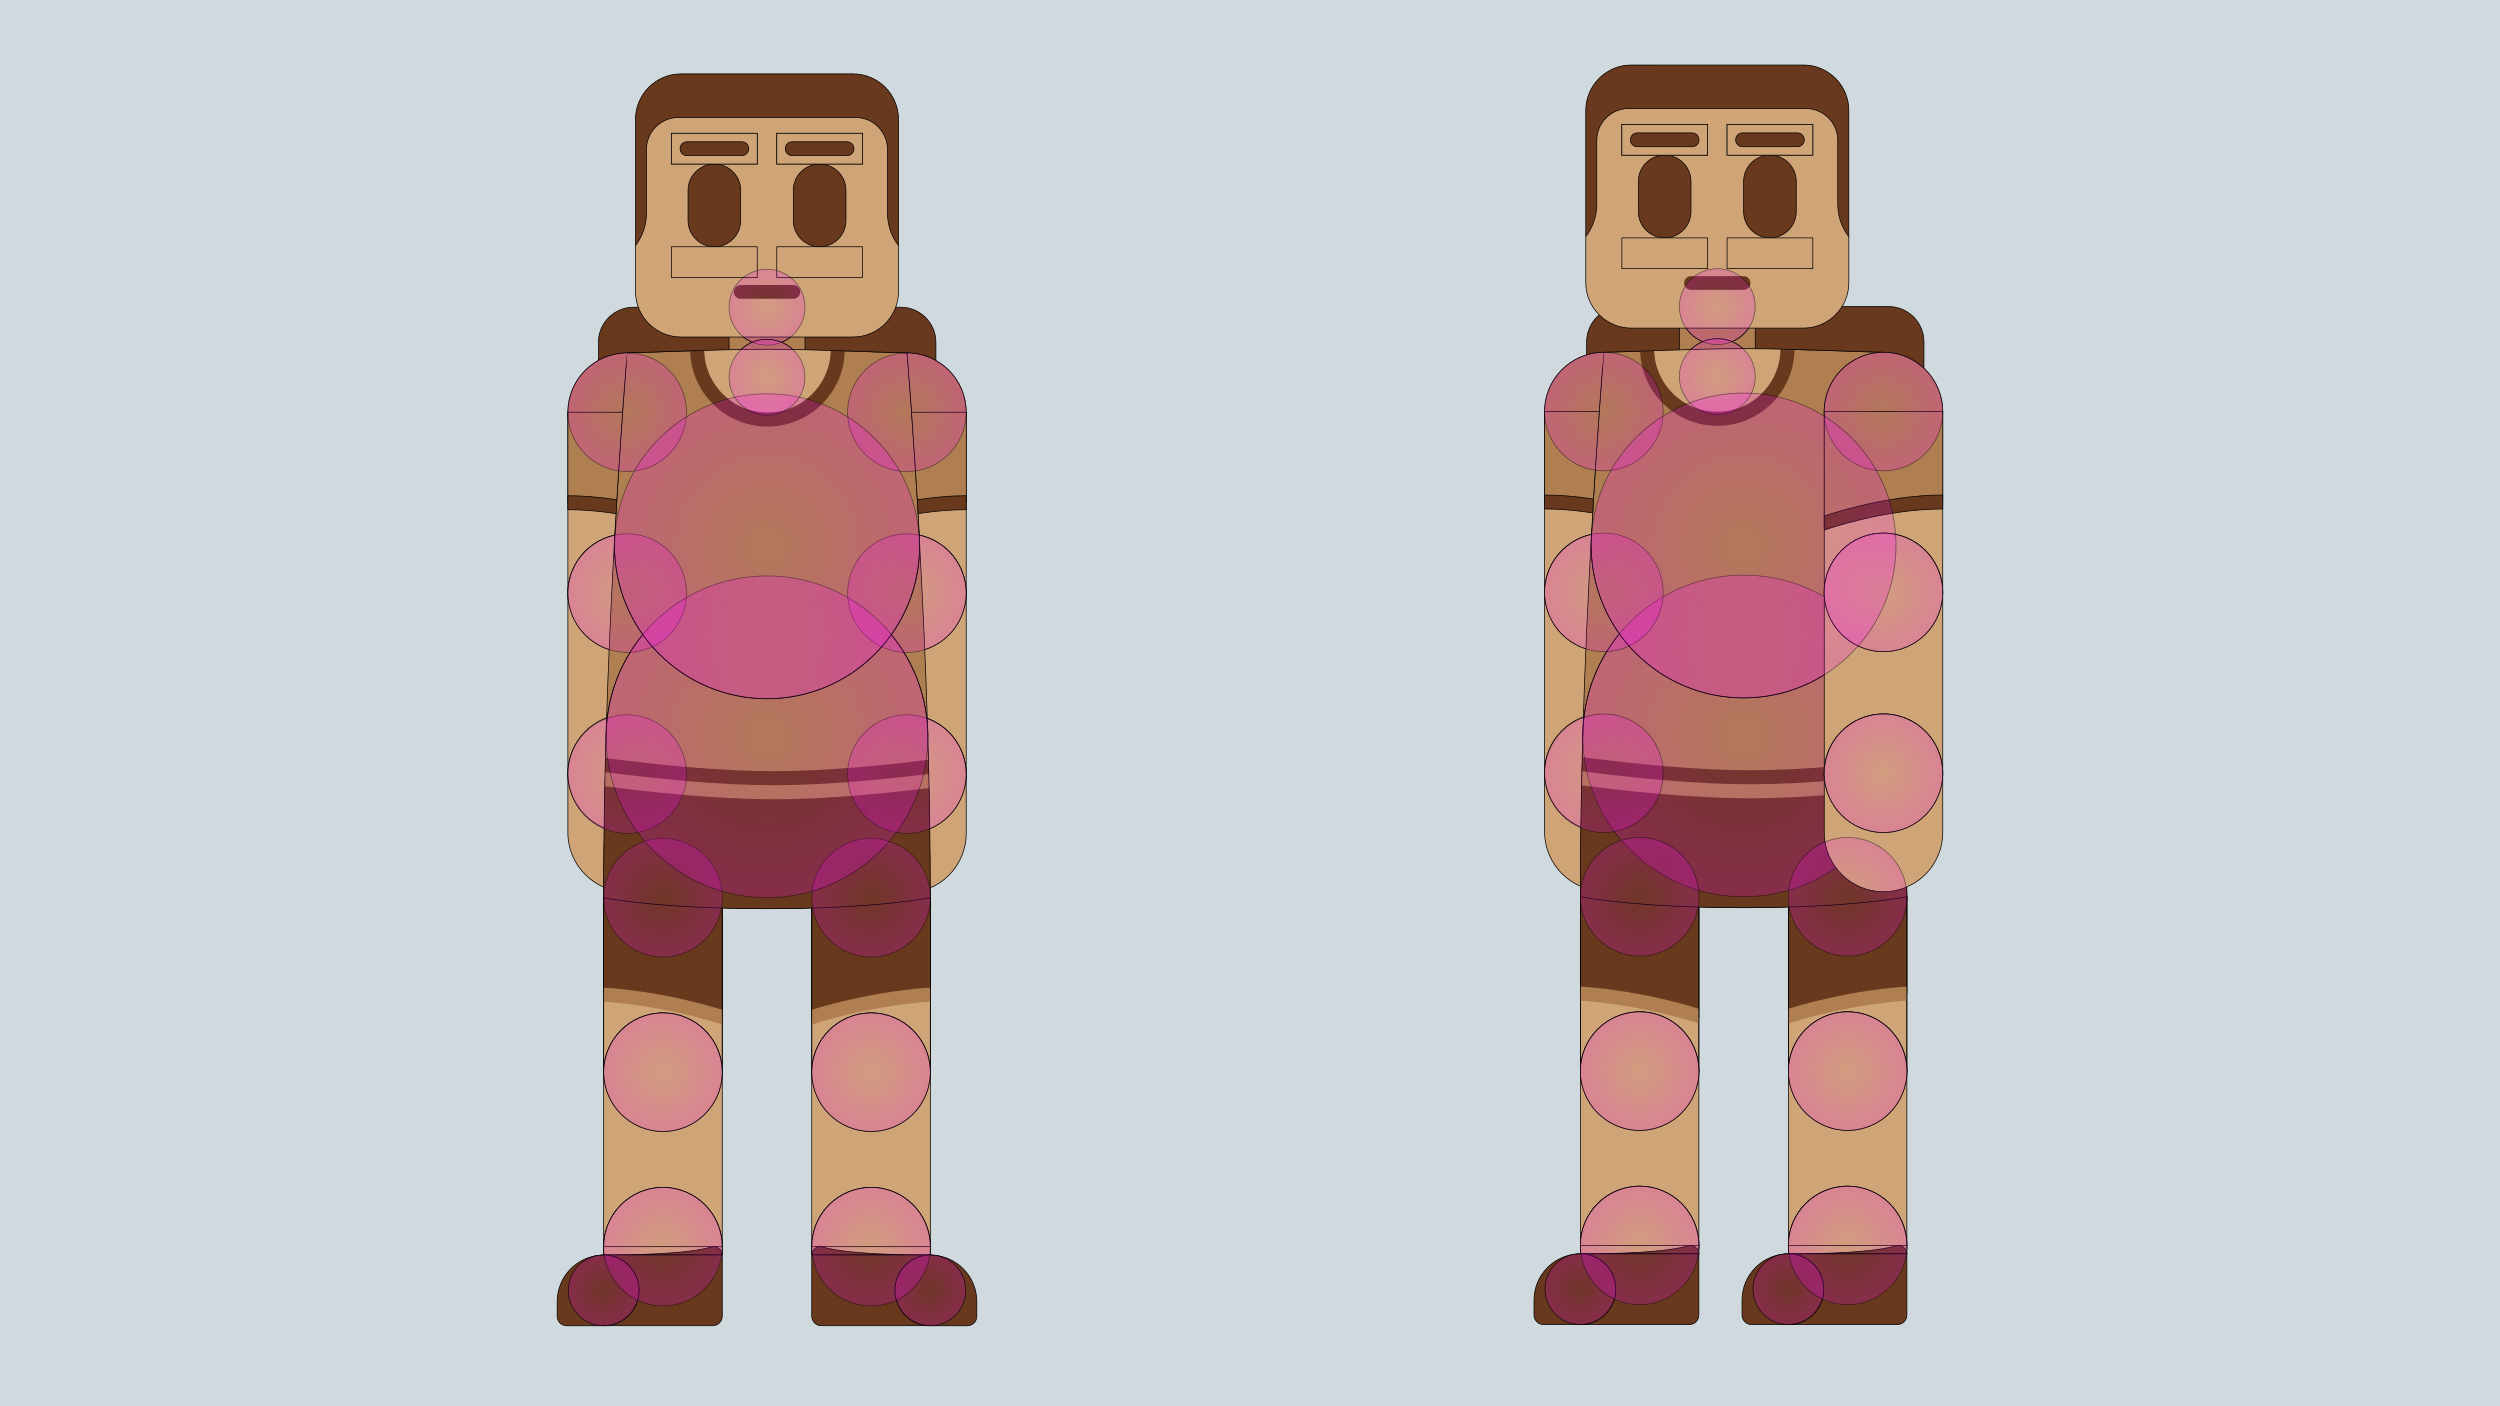 <?xml version="1.0" encoding="utf-8"?>
<!-- Generator: Adobe Illustrator 24.0.3, SVG Export Plug-In . SVG Version: 6.00 Build 0)  -->
<svg version="1.1" id="Calque_1" xmlns="http://www.w3.org/2000/svg" xmlns:xlink="http://www.w3.org/1999/xlink" x="0px" y="0px"
	 viewBox="0 0 3457.6 1944.9" style="enable-background:new 0 0 3457.6 1944.9;" xml:space="preserve">
<style type="text/css">
	.st0{fill:#CFD9DE;}
	.st1{opacity:0.5;fill:url(#SVGID_1_);stroke:#000000;stroke-miterlimit:10;enable-background:new    ;}
	.st2{fill:#68391C;stroke:#000000;stroke-miterlimit:10;}
	.st3{fill:#CFA578;stroke:#000000;stroke-miterlimit:10;}
	.st4{fill:#AF7E51;stroke:#000000;stroke-miterlimit:10;}
	.st5{clip-path:url(#SVGID_3_);}
	.st6{fill:none;stroke:#AF7E51;stroke-width:19.43;stroke-miterlimit:10;}
	.st7{fill:none;stroke:#000000;stroke-miterlimit:10;}
	.st8{opacity:0.5;fill:#68391C;stroke:#000000;stroke-miterlimit:10;enable-background:new    ;}
	.st9{opacity:0.5;fill:url(#SVGID_4_);stroke:#000000;stroke-miterlimit:10;enable-background:new    ;}
	.st10{opacity:0.5;fill:url(#SVGID_5_);stroke:#000000;stroke-miterlimit:10;enable-background:new    ;}
	.st11{opacity:0.5;fill:url(#SVGID_6_);stroke:#000000;stroke-miterlimit:10;enable-background:new    ;}
	.st12{clip-path:url(#SVGID_8_);}
	.st13{opacity:0.5;fill:url(#SVGID_9_);stroke:#000000;stroke-miterlimit:10;enable-background:new    ;}
	.st14{opacity:0.5;fill:url(#SVGID_10_);stroke:#000000;stroke-miterlimit:10;enable-background:new    ;}
	.st15{opacity:0.5;fill:url(#SVGID_11_);stroke:#000000;stroke-miterlimit:10;enable-background:new    ;}
	.st16{clip-path:url(#SVGID_13_);}
	.st17{fill:#68391C;}
	.st18{fill:#AF7E51;}
	.st19{clip-path:url(#SVGID_15_);}
	.st20{fill:#CFA578;stroke:#68391C;stroke-width:19.43;stroke-miterlimit:10;}
	.st21{opacity:0.5;fill:url(#SVGID_16_);stroke:#000000;stroke-miterlimit:10;enable-background:new    ;}
	.st22{clip-path:url(#SVGID_18_);}
	.st23{fill:none;stroke:#68391C;stroke-width:19.01;stroke-linecap:round;stroke-miterlimit:10;}
	.st24{opacity:0.5;fill:url(#SVGID_19_);stroke:#000000;stroke-miterlimit:10;enable-background:new    ;}
	.st25{opacity:0.5;fill:url(#SVGID_20_);stroke:#000000;stroke-miterlimit:10;enable-background:new    ;}
	.st26{opacity:0.5;fill:url(#SVGID_21_);stroke:#000000;stroke-miterlimit:10;enable-background:new    ;}
	.st27{opacity:0.5;fill:url(#SVGID_22_);stroke:#000000;stroke-miterlimit:10;enable-background:new    ;}
	.st28{opacity:0.5;fill:url(#SVGID_23_);stroke:#000000;stroke-miterlimit:10;enable-background:new    ;}
	.st29{opacity:0.5;fill:url(#SVGID_24_);stroke:#000000;stroke-miterlimit:10;enable-background:new    ;}
	.st30{opacity:0.5;fill:url(#SVGID_25_);stroke:#000000;stroke-miterlimit:10;enable-background:new    ;}
	.st31{opacity:0.5;fill:url(#SVGID_26_);stroke:#000000;stroke-miterlimit:10;enable-background:new    ;}
	.st32{opacity:0.5;fill:url(#SVGID_27_);stroke:#000000;stroke-miterlimit:10;enable-background:new    ;}
	.st33{opacity:0.5;fill:url(#SVGID_28_);stroke:#000000;stroke-miterlimit:10;enable-background:new    ;}
	.st34{opacity:0.5;fill:url(#SVGID_29_);stroke:#000000;stroke-miterlimit:10;enable-background:new    ;}
	.st35{clip-path:url(#SVGID_31_);}
	.st36{fill:none;stroke:#AF7E51;stroke-width:19.44;stroke-miterlimit:10;}
	.st37{clip-path:url(#SVGID_33_);}
	.st38{clip-path:url(#SVGID_35_);}
	.st39{clip-path:url(#SVGID_37_);}
	.st40{fill:#CFA578;stroke:#68391C;stroke-width:19.44;stroke-miterlimit:10;}
	.st41{clip-path:url(#SVGID_39_);}
	.st42{opacity:0.5;fill:url(#SVGID_40_);stroke:#000000;stroke-miterlimit:10;enable-background:new    ;}
	.st43{opacity:0.5;fill:url(#SVGID_41_);stroke:#000000;stroke-miterlimit:10;enable-background:new    ;}
	.st44{opacity:0.5;fill:url(#SVGID_42_);stroke:#000000;stroke-miterlimit:10;enable-background:new    ;}
	.st45{opacity:0.5;fill:url(#SVGID_43_);stroke:#000000;stroke-miterlimit:10;enable-background:new    ;}
	.st46{opacity:0.5;fill:url(#SVGID_44_);stroke:#000000;stroke-miterlimit:10;enable-background:new    ;}
	.st47{opacity:0.5;fill:url(#SVGID_45_);stroke:#000000;stroke-miterlimit:10;enable-background:new    ;}
	.st48{opacity:0.5;fill:url(#SVGID_46_);stroke:#000000;stroke-miterlimit:10;enable-background:new    ;}
	.st49{opacity:0.5;fill:url(#SVGID_47_);stroke:#000000;stroke-miterlimit:10;enable-background:new    ;}
	.st50{opacity:0.5;fill:url(#SVGID_48_);stroke:#000000;stroke-miterlimit:10;enable-background:new    ;}
	.st51{opacity:0.5;fill:url(#SVGID_49_);stroke:#000000;stroke-miterlimit:10;enable-background:new    ;}
	.st52{opacity:0.5;fill:url(#SVGID_50_);stroke:#000000;stroke-miterlimit:10;enable-background:new    ;}
	.st53{opacity:0.5;fill:url(#SVGID_51_);stroke:#000000;stroke-miterlimit:10;enable-background:new    ;}
	.st54{opacity:0.5;fill:url(#SVGID_52_);stroke:#000000;stroke-miterlimit:10;enable-background:new    ;}
	.st55{opacity:0.5;fill:url(#SVGID_53_);stroke:#000000;stroke-miterlimit:10;enable-background:new    ;}
	.st56{opacity:0.5;fill:url(#SVGID_54_);stroke:#000000;stroke-miterlimit:10;enable-background:new    ;}
	.st57{opacity:0.5;fill:url(#SVGID_55_);stroke:#000000;stroke-miterlimit:10;enable-background:new    ;}
	.st58{opacity:0.5;fill:url(#SVGID_56_);stroke:#000000;stroke-miterlimit:10;enable-background:new    ;}
	.st59{opacity:0.5;fill:url(#SVGID_57_);stroke:#000000;stroke-miterlimit:10;enable-background:new    ;}
	.st60{opacity:0.5;fill:url(#SVGID_58_);stroke:#000000;stroke-miterlimit:10;enable-background:new    ;}
</style>
<title>futureyou-character</title>
<g id="Calque_2_1_">
	<g id="Neck_Marker">
		<rect class="st0" width="3457.6" height="1944.9"/>
		
			<radialGradient id="SVGID_1_" cx="2411.53" cy="1190.995" r="210.918" gradientTransform="matrix(1 0 0 -1 0 1945.35)" gradientUnits="userSpaceOnUse">
			<stop  offset="0" style="stop-color:#FF00FF;stop-opacity:0.1"/>
			<stop  offset="1" style="stop-color:#FF00FF;stop-opacity:0.4"/>
		</radialGradient>
		<path class="st1" d="M2200.6,754.4c0-3.9,0.1-7.8,0.3-11.7c6.1-111,98-199.2,210.6-199.2s204.5,88.2,210.6,199.2
			c0.2,3.9,0.3,7.8,0.3,11.7c0,116.5-94.4,210.9-210.9,210.9S2200.6,870.8,2200.6,754.4z"/>
		<path class="st2" d="M2612,1158.3h-368.7c-27,0-48.9-21.9-48.9-48.9V472.9c0-27,21.9-48.9,48.9-48.9H2612
			c27,0,48.9,21.9,48.9,48.9v636.5C2660.8,1136.4,2639,1158.3,2612,1158.3z"/>
		<rect x="2136.3" y="569.2" class="st3" width="163.9" height="250.1"/>
		<circle class="st3" cx="2218.2" cy="819.3" r="82"/>
		<circle class="st4" cx="2218.2" cy="569.2" r="82"/>
		<polygon class="st4" points="2300.2,722.9 2136.3,694.2 2136.3,569.2 2300.2,569.2 		"/>
		<path class="st2" d="M2300.2,713.8c0,0-82-29.2-163.9-29.2v19.3c82,0,163.9,29.2,163.9,29.2V713.8z"/>
		<rect x="2136.3" y="819.3" class="st3" width="163.9" height="250.1"/>
		<circle class="st3" cx="2218.2" cy="1069.4" r="82"/>
		<circle class="st3" cx="2218.2" cy="819.3" r="82"/>
		<path class="st3" d="M2218.2,1232.3L2218.2,1232.3c-45.3,0-82-36.7-82-82v-82l0,0h164l0,0v82
			C2300.2,1195.6,2263.5,1232.3,2218.2,1232.3L2218.2,1232.3z"/>
		<circle class="st3" cx="2218.2" cy="1068.4" r="82"/>
		<rect x="2185.7" y="1240.2" class="st3" width="163.9" height="241.1"/>
		<circle class="st2" cx="2267.7" cy="1240.2" r="82"/>
		<circle class="st3" cx="2267.7" cy="1481.4" r="82"/>
		<path class="st2" d="M2349.7,1240.2h-163.9v133.8c98.9,7.3,163.9,33.9,163.9,33.9V1240.2z"/>
		<g>
			<defs>
				<rect id="SVGID_2_" x="2185.7" y="1240.2" width="163.9" height="241.1"/>
			</defs>
			<clipPath id="SVGID_3_">
				<use xlink:href="#SVGID_2_"  style="overflow:visible;"/>
			</clipPath>
			<g class="st5">
				<path class="st6" d="M2357.5,1408c0,0-65.2-23.5-154.1-32.4c-10.6-1.1-21.2-1.5-31.9-1.5h-51.9"/>
			</g>
		</g>
		<rect x="2185.7" y="1240.2" class="st7" width="163.9" height="241.1"/>
		<rect x="2185.7" y="1481.4" class="st3" width="163.9" height="241.1"/>
		<circle class="st3" cx="2267.7" cy="1481.4" r="82"/>
		<path class="st3" d="M2349.7,1722.5c0,45.3-36.7,82-82,82s-82-36.7-82-82s36.7-82,82-82c21.7,0,42.6,8.7,58,24
			C2341.1,1679.9,2349.7,1700.8,2349.7,1722.5z"/>
		<path class="st3" d="M2349.7,1722.5c0,45.3-36.7,82-82,82s-82-36.7-82-82s36.7-82,82-82c21.7,0,42.6,8.7,58,24
			C2341.1,1679.9,2349.7,1700.8,2349.7,1722.5z"/>
		<rect x="2185.7" y="1722.5" class="st3" width="163.9" height="11.6"/>
		<path class="st2" d="M2349.7,1734.1h-163.9c90.4,0,131-5.8,149.1-11.1c6.1-1.8,12.5,1.8,14.3,7.9
			C2349.5,1731.9,2349.7,1733,2349.7,1734.1z"/>
		<path class="st2" d="M2185.7,1734.1c-27,0.4-48.6,22.6-48.2,49.6c0.4,26.4,21.7,47.8,48.2,48.2h150.7c7.3,0,13.2-5.9,13.2-13.2
			v-84.5H2185.7z"/>
		<path class="st2" d="M2220.3,1748.4c-9.2-9.2-21.6-14.3-34.6-14.3c-0.8,0-1.7,0-2.5,0.1c-34.4,1.3-61.6,29.6-61.6,64.1v20.4
			c0,7.3,5.9,13.2,13.2,13.2h50.9c27,0,48.9-21.9,48.9-48.9C2234.6,1770,2229.5,1757.6,2220.3,1748.4L2220.3,1748.4z"/>
		<path class="st8" d="M2234.6,1782.9c0,27-21.9,48.9-48.9,48.9s-48.9-21.9-48.9-48.9c0-27,21.9-48.9,48.9-48.9
			c13,0,25.4,5.1,34.5,14.3C2229.5,1757.5,2234.6,1770,2234.6,1782.9z"/>
		
			<radialGradient id="SVGID_4_" cx="2185.73" cy="162.412" r="48.86" gradientTransform="matrix(1 0 0 -1 0 1945.35)" gradientUnits="userSpaceOnUse">
			<stop  offset="0" style="stop-color:#FF00FF;stop-opacity:0.1"/>
			<stop  offset="1" style="stop-color:#FF00FF;stop-opacity:0.4"/>
		</radialGradient>
		<path class="st9" d="M2136.9,1782.9c0,27,21.9,48.9,48.9,48.9s48.9-21.9,48.9-48.9c0-27-21.9-48.9-48.9-48.9
			c-13,0-25.4,5.1-34.5,14.3C2142,1757.5,2136.9,1770,2136.9,1782.9z"/>
		
			<radialGradient id="SVGID_5_" cx="2267.73" cy="222.864" r="82" gradientTransform="matrix(1 0 0 -1 0 1945.35)" gradientUnits="userSpaceOnUse">
			<stop  offset="0" style="stop-color:#FF00FF;stop-opacity:0.1"/>
			<stop  offset="1" style="stop-color:#FF00FF;stop-opacity:0.4"/>
		</radialGradient>
		<path class="st10" d="M2185.7,1722.5c0,45.3,36.7,82,82,82s82-36.7,82-82s-36.7-82-82-82c-21.7,0-42.6,8.7-58,24
			C2194.3,1679.9,2185.7,1700.8,2185.7,1722.5z"/>
		
			<radialGradient id="SVGID_6_" cx="2267.7" cy="411.32" r="81.96" gradientTransform="matrix(1 0 0 -1 0 1892.7)" gradientUnits="userSpaceOnUse">
			<stop  offset="0" style="stop-color:#FF00FF;stop-opacity:0.1"/>
			<stop  offset="1" style="stop-color:#FF00FF;stop-opacity:0.4"/>
		</radialGradient>
		<circle class="st11" cx="2267.7" cy="1481.4" r="82"/>
		<rect x="2473.4" y="1240.2" class="st3" width="163.9" height="241.1"/>
		<circle class="st2" cx="2555.4" cy="1240.2" r="82"/>
		<circle class="st3" cx="2555.4" cy="1481.4" r="82"/>
		<path class="st2" d="M2473.4,1240.2h163.9v133.8c-98.9,7.3-163.9,33.9-163.9,33.9V1240.2z"/>
		<g>
			<defs>
				<rect id="SVGID_7_" x="2473.4" y="1240.2" width="163.9" height="241.1"/>
			</defs>
			<clipPath id="SVGID_8_">
				<use xlink:href="#SVGID_7_"  style="overflow:visible;"/>
			</clipPath>
			<g class="st12">
				<path class="st6" d="M2465.6,1408c0,0,65.2-23.5,154.1-32.4c10.6-1.1,21.2-1.5,31.9-1.5h51.9"/>
			</g>
		</g>
		<rect x="2473.4" y="1240.2" class="st7" width="163.9" height="241.1"/>
		<rect x="2473.4" y="1481.4" class="st3" width="163.9" height="241.1"/>
		<circle class="st3" cx="2555.4" cy="1481.4" r="82"/>
		<path class="st3" d="M2637.3,1722.5c0,45.3-36.7,82-82,82s-82-36.7-82-82s36.7-82,82-82c21.7,0,42.6,8.7,58,24
			C2628.7,1679.9,2637.4,1700.8,2637.3,1722.5z"/>
		<path class="st3" d="M2637.3,1722.5c0,45.3-36.7,82-82,82s-82-36.7-82-82s36.7-82,82-82c21.7,0,42.6,8.7,58,24
			C2628.7,1679.9,2637.4,1700.8,2637.3,1722.5z"/>
		<rect x="2473.4" y="1722.5" class="st3" width="163.9" height="11.6"/>
		<path class="st2" d="M2637.3,1734.1h-163.9c90.4,0,131-5.8,149.1-11.1c6.1-1.8,12.5,1.8,14.3,7.9
			C2637.2,1731.9,2637.3,1733,2637.3,1734.1L2637.3,1734.1z"/>
		<path class="st2" d="M2473.4,1734.1c-27-0.4-49.2,21.2-49.6,48.2s21.2,49.2,48.2,49.6c0.5,0,0.9,0,1.4,0h150.7
			c7.3,0,13.2-5.9,13.2-13.2v-84.5H2473.4z"/>
		<path class="st2" d="M2508,1748.4c-9.2-9.2-21.6-14.3-34.6-14.3c-0.9,0-1.7,0-2.5,0.1c-34.4,1.3-61.6,29.6-61.6,64.1v20.4
			c0,7.3,5.9,13.2,13.2,13.2h50.9c27,0,48.9-21.9,48.9-48.8C2522.3,1770,2517.2,1757.6,2508,1748.4L2508,1748.4z"/>
		<path class="st8" d="M2522.3,1782.9c0,27-21.9,48.9-48.9,48.9c-27,0-48.9-21.9-48.9-48.9s21.9-48.9,48.9-48.9
			c13,0,25.4,5.1,34.6,14.3C2517.1,1757.5,2522.3,1770,2522.3,1782.9z"/>
		
			<radialGradient id="SVGID_9_" cx="2473.39" cy="162.412" r="48.86" gradientTransform="matrix(1 0 0 -1 0 1945.35)" gradientUnits="userSpaceOnUse">
			<stop  offset="0" style="stop-color:#FF00FF;stop-opacity:0.1"/>
			<stop  offset="1" style="stop-color:#FF00FF;stop-opacity:0.4"/>
		</radialGradient>
		<path class="st13" d="M2424.5,1782.9c0,27,21.9,48.9,48.9,48.9s48.9-21.9,48.9-48.9c0-27-21.9-48.9-48.9-48.9
			c-13,0-25.4,5.1-34.5,14.3C2429.7,1757.5,2424.5,1770,2424.5,1782.9z"/>
		
			<radialGradient id="SVGID_10_" cx="2555.4" cy="222.864" r="82" gradientTransform="matrix(1 0 0 -1 0 1945.35)" gradientUnits="userSpaceOnUse">
			<stop  offset="0" style="stop-color:#FF00FF;stop-opacity:0.1"/>
			<stop  offset="1" style="stop-color:#FF00FF;stop-opacity:0.4"/>
		</radialGradient>
		<path class="st14" d="M2473.4,1722.5c0,45.3,36.7,82,82,82s82-36.7,82-82s-36.7-82-82-82c-21.7,0-42.6,8.7-58,24
			C2482,1679.9,2473.4,1700.8,2473.4,1722.5z"/>
		
			<radialGradient id="SVGID_11_" cx="2555.36" cy="411.32" r="81.96" gradientTransform="matrix(1 0 0 -1 0 1892.7)" gradientUnits="userSpaceOnUse">
			<stop  offset="0" style="stop-color:#FF00FF;stop-opacity:0.1"/>
			<stop  offset="1" style="stop-color:#FF00FF;stop-opacity:0.4"/>
		</radialGradient>
		<circle class="st15" cx="2555.4" cy="1481.4" r="82"/>
		<rect x="2322.6" y="424.1" class="st4" width="105" height="96.8"/>
		<circle class="st4" cx="2375.1" cy="424.1" r="52.5"/>
		<circle class="st4" cx="2375.1" cy="520.9" r="52.5"/>
		<path class="st4" d="M2189.2,1011.7c0,2-0.1,4.1-0.1,6.1c0,122.8,99.6,222.4,222.4,222.4s222.4-99.6,222.4-222.4
			c0-2.1,0-4.1-0.1-6.1c-2.9-97.4-7.3-189.8-11.7-269.1l0.3,11.7c0-3.9-0.1-7.8-0.3-11.7c-6.1-111-98-199.2-210.6-199.2
			s-204.5,88.2-210.6,199.2c-0.2,3.9-0.3,7.8-0.3,11.7l0.3-11.7C2196.5,821.9,2192.1,914.3,2189.2,1011.7z"/>
		<g>
			<defs>
				<path id="SVGID_12_" d="M2633.9,1017.8c0-2.1,0-4.1-0.1-6.1c-3.2-120-101.5-216.3-222.3-216.3s-219.1,96.3-222.3,216.3
					c0,2-0.1,4.1-0.1,6.1l0.1-6.1c-2.2,74.4-3.5,151.8-3.5,228.5c0,0,73.5,15.2,225.8,15.2s225.8-15.2,225.8-15.2
					c0-76.8-1.3-154.1-3.5-228.5"/>
			</defs>
			<clipPath id="SVGID_13_">
				<use xlink:href="#SVGID_12_"  style="overflow:visible;"/>
			</clipPath>
			<g class="st16">
				<path class="st4" d="M2633.9,1017.8c0-2.1,0-4.1-0.1-6.1c-3.2-120-101.5-216.3-222.3-216.3s-219.1,96.3-222.3,216.3
					c0,2-0.1,4.1-0.1,6.1l0.1-6.1c-2.2,74.4-3.5,151.8-3.5,228.5c0,0,73.5,15.2,225.8,15.2s225.8-15.2,225.8-15.2
					c0-76.8-1.3-154.1-3.5-228.5"/>
				<path class="st17" d="M2057,1285.1v-248.5l11.4,2.1c2,0.4,201.9,36.3,352.5,36.3s350.5-35.9,352.5-36.3l11.4-2.1V1285
					L2057,1285.1z"/>
				<path class="st17" d="M2775.2,1048.2v227.1h-708.5v-227.1c0,0,200.9,36.4,354.2,36.4S2775.2,1048.2,2775.2,1048.2 M2047.3,1025
					v269.8h747.3V1025l-22.9,4.2c-2,0.4-201,36.1-350.8,36.1s-348.8-35.8-350.8-36.1L2047.3,1025z"/>
				<path class="st17" d="M2076.5,1265.6v-205.8c44.9,7.6,213,34.6,344.5,34.6s299.6-27,344.5-34.6v205.8H2076.5z"/>
				<path class="st18" d="M2755.8,1071.3v184.7h-669.6v-184.7c21.4,3.5,56.3,9,97.7,14.4c115.8,15.2,192.8,18.4,237.1,18.4
					c80.2,0,173.2-10,237.1-18.4C2699.5,1080.3,2734.4,1074.8,2755.8,1071.3 M2775.2,1048.3c0,0-200.9,36.4-354.2,36.4
					s-354.2-36.4-354.2-36.4v227.1h708.5V1048.3L2775.2,1048.3z"/>
			</g>
		</g>
		<path class="st7" d="M2633.9,1017.8c0-2.1,0-4.1-0.1-6.1c-3.2-120-101.5-216.3-222.3-216.3s-219.1,96.3-222.3,216.3
			c0,2-0.1,4.1-0.1,6.1l0.1-6.1c-2.2,74.4-3.5,151.8-3.5,228.5c0,0,73.5,15.2,225.8,15.2s225.8-15.2,225.8-15.2
			c0-76.8-1.3-154.1-3.5-228.5"/>
		<g>
			<defs>
				<path id="SVGID_14_" d="M2200.9,742.7c-0.2,3.9-0.3,7.8-0.3,11.7c0,116.5,94.4,210.9,210.9,210.9s210.9-94.4,210.9-210.9
					c0-3.9-0.1-7.8-0.3-11.7c-8.4-151.6-17.2-255.5-17.2-255.5c-16.5,0-127-5-193.4-5s-176.9,5-193.4,5
					C2218.1,487.2,2209.3,591,2200.9,742.7z"/>
			</defs>
			<clipPath id="SVGID_15_">
				<use xlink:href="#SVGID_14_"  style="overflow:visible;"/>
			</clipPath>
			<g class="st19">
				<path class="st4" d="M2200.9,742.7c-0.2,3.9-0.3,7.8-0.3,11.7c0,116.5,94.4,210.9,210.9,210.9s210.9-94.4,210.9-210.9
					c0-3.9-0.1-7.8-0.3-11.7c-8.4-151.6-17.2-255.5-17.2-255.5c-16.5,0-127-5-193.4-5s-176.9,5-193.4,5
					C2218.1,487.2,2209.3,591,2200.9,742.7z"/>
				<circle class="st20" cx="2375.1" cy="482.1" r="97.1"/>
			</g>
		</g>
		<path class="st7" d="M2200.9,742.7c-0.2,3.9-0.3,7.8-0.3,11.7c0,116.5,94.4,210.9,210.9,210.9s210.9-94.4,210.9-210.9
			c0-3.9-0.1-7.8-0.3-11.7c-8.4-151.6-17.2-255.5-17.2-255.5c-16.5,0-127-5-193.4-5s-176.9,5-193.4,5
			C2218.1,487.2,2209.3,591,2200.9,742.7z"/>
		
			<radialGradient id="SVGID_16_" cx="2411.53" cy="927.5" r="222.39" gradientTransform="matrix(1 0 0 -1 0 1945.35)" gradientUnits="userSpaceOnUse">
			<stop  offset="0" style="stop-color:#FF00FF;stop-opacity:0.1"/>
			<stop  offset="1" style="stop-color:#FF00FF;stop-opacity:0.4"/>
		</radialGradient>
		<path class="st21" d="M2189.1,1017.8c0-2.1,0-4.1,0.1-6.1c3.2-120,101.5-216.3,222.3-216.3s219.1,96.3,222.3,216.3
			c0,2,0.1,4.1,0.1,6.1c0,122.8-99.6,222.4-222.4,222.4S2189.1,1140.7,2189.1,1017.8z"/>
		<g>
			<defs>
				<path id="SVGID_17_" d="M2494,453.8h-237.8c-34.8,0-63-28.2-63-63V152.9c0-34.8,28.2-63,63-63H2494c34.8,0,63,28.2,63,63v237.8
					C2557.1,425.6,2528.9,453.8,2494,453.8z"/>
			</defs>
			<clipPath id="SVGID_18_">
				<use xlink:href="#SVGID_17_"  style="overflow:visible;"/>
			</clipPath>
			<g class="st22">
				<rect x="2011.2" y="48.1" class="st3" width="727.8" height="547.7"/>
				<path class="st2" d="M2447.9,329L2447.9,329c-20.1,0-36.4-16.3-36.4-36.4V251c0-20.1,16.3-36.4,36.4-36.4h0
					c20.1,0,36.4,16.3,36.4,36.4v41.6C2484.3,312.7,2468,329,2447.9,329z"/>
				<path class="st2" d="M2302.3,329L2302.3,329c-20.1,0-36.4-16.3-36.4-36.4V251c0-20.1,16.3-36.4,36.4-36.4h0
					c20.1,0,36.4,16.3,36.4,36.4v41.6C2338.7,312.7,2322.4,329,2302.3,329z"/>
				<rect x="2243.1" y="329" class="st3" width="118.6" height="42.5"/>
				<rect x="2388.6" y="329" class="st3" width="118.6" height="42.5"/>
				<rect x="2243.1" y="172.1" class="st3" width="118.6" height="42.5"/>
				<rect x="2388.6" y="172.1" class="st3" width="118.6" height="42.5"/>
				<rect x="2243.1" y="172.1" class="st3" width="118.6" height="42.5"/>
				<path class="st2" d="M2340.4,202.9h-76.1c-5.2,0-9.4-4.2-9.4-9.5v-0.1c0-5.2,4.2-9.5,9.4-9.5h76.1c5.2,0,9.4,4.2,9.4,9.5v0.1
					C2349.9,198.7,2345.6,202.9,2340.4,202.9z"/>
				<rect x="2388.6" y="172.1" class="st3" width="118.6" height="42.5"/>
				<path class="st2" d="M2486,202.9h-76.1c-5.2,0-9.4-4.2-9.4-9.5v-0.1c0-5.2,4.2-9.5,9.4-9.5h76.1c5.2,0,9.4,4.2,9.4,9.5v0.1
					C2495.4,198.7,2491.2,202.9,2486,202.9z"/>
				<path class="st23" d="M2411.5,391.4h-72.8"/>
				<path class="st2" d="M2739,48.1v308.2h-123.4c-40.8,0-73.9-33.1-73.9-73.9v-88.2c0-24.3-19.7-44.1-44.1-44.1l0,0h-245.1
					c-24.3,0-44.1,19.7-44.1,44.1v88.2c0,40.8-33.1,73.9-73.9,73.9h-123.4V48.1H2739z"/>
			</g>
		</g>
		<path class="st7" d="M2494,453.8h-237.8c-34.8,0-63-28.2-63-63V152.9c0-34.8,28.2-63,63-63H2494c34.8,0,63,28.2,63,63v237.8
			C2557.1,425.6,2528.9,453.8,2494,453.8z"/>
		<rect x="2523" y="569.2" class="st3" width="163.9" height="250.1"/>
		<circle class="st3" cx="2604.9" cy="819.3" r="82"/>
		<circle class="st4" cx="2604.9" cy="569.2" r="82"/>
		<polygon class="st4" points="2523,722.9 2686.9,694.2 2686.9,569.2 2523,569.2 		"/>
		<path class="st2" d="M2523,713.8c0,0,82-29.2,163.9-29.2v19.3c-82,0-163.9,29.2-163.9,29.2V713.8z"/>
		<rect x="2523" y="819.3" class="st3" width="163.9" height="250.1"/>
		<circle class="st3" cx="2604.9" cy="1069.4" r="82"/>
		<circle class="st3" cx="2604.9" cy="819.3" r="82"/>
		<path class="st3" d="M2605,1233.3L2605,1233.3c-45.3,0-82-36.7-82-82l0,0v-82l0,0h163.9l0,0v82
			C2686.9,1196.6,2650.2,1233.3,2605,1233.3z"/>
		<circle class="st3" cx="2604.9" cy="1069.4" r="82"/>
		
			<radialGradient id="SVGID_19_" cx="2604.94" cy="823.32" r="81.96" gradientTransform="matrix(1 0 0 -1 0 1892.7)" gradientUnits="userSpaceOnUse">
			<stop  offset="0" style="stop-color:#FF00FF;stop-opacity:0.1"/>
			<stop  offset="1" style="stop-color:#FF00FF;stop-opacity:0.4"/>
		</radialGradient>
		<circle class="st24" cx="2604.9" cy="1069.4" r="82"/>
		
			<radialGradient id="SVGID_20_" cx="2604.94" cy="1073.43" r="81.96" gradientTransform="matrix(1 0 0 -1 0 1892.7)" gradientUnits="userSpaceOnUse">
			<stop  offset="0" style="stop-color:#FF00FF;stop-opacity:0.1"/>
			<stop  offset="1" style="stop-color:#FF00FF;stop-opacity:0.4"/>
		</radialGradient>
		<circle class="st25" cx="2604.9" cy="819.3" r="82"/>
		
			<radialGradient id="SVGID_21_" cx="2604.94" cy="1323.53" r="81.96" gradientTransform="matrix(1 0 0 -1 0 1892.7)" gradientUnits="userSpaceOnUse">
			<stop  offset="0" style="stop-color:#FF00FF;stop-opacity:0.1"/>
			<stop  offset="1" style="stop-color:#FF00FF;stop-opacity:0.4"/>
		</radialGradient>
		<circle class="st26" cx="2604.9" cy="569.2" r="82"/>
		
			<radialGradient id="SVGID_22_" cx="2375.12" cy="1371.77" r="52.51" gradientTransform="matrix(1 0 0 -1 0 1892.7)" gradientUnits="userSpaceOnUse">
			<stop  offset="0" style="stop-color:#FF00FF;stop-opacity:0.1"/>
			<stop  offset="1" style="stop-color:#FF00FF;stop-opacity:0.4"/>
		</radialGradient>
		<circle class="st27" cx="2375.1" cy="520.9" r="52.5"/>
		
			<radialGradient id="SVGID_23_" cx="2375.12" cy="1468.61" r="52.51" gradientTransform="matrix(1 0 0 -1 0 1892.7)" gradientUnits="userSpaceOnUse">
			<stop  offset="0" style="stop-color:#FF00FF;stop-opacity:0.1"/>
			<stop  offset="1" style="stop-color:#FF00FF;stop-opacity:0.4"/>
		</radialGradient>
		<circle class="st28" cx="2375.1" cy="424.1" r="52.5"/>
		
			<radialGradient id="SVGID_24_" cx="2218.23" cy="823.32" r="81.96" gradientTransform="matrix(1 0 0 -1 0 1892.7)" gradientUnits="userSpaceOnUse">
			<stop  offset="0" style="stop-color:#FF00FF;stop-opacity:0.1"/>
			<stop  offset="1" style="stop-color:#FF00FF;stop-opacity:0.4"/>
		</radialGradient>
		<circle class="st29" cx="2218.2" cy="1069.4" r="82"/>
		
			<radialGradient id="SVGID_25_" cx="2218.23" cy="1073.43" r="81.96" gradientTransform="matrix(1 0 0 -1 0 1892.7)" gradientUnits="userSpaceOnUse">
			<stop  offset="0" style="stop-color:#FF00FF;stop-opacity:0.1"/>
			<stop  offset="1" style="stop-color:#FF00FF;stop-opacity:0.4"/>
		</radialGradient>
		<circle class="st30" cx="2218.2" cy="819.3" r="82"/>
		
			<radialGradient id="SVGID_26_" cx="2218.23" cy="1323.53" r="81.96" gradientTransform="matrix(1 0 0 -1 0 1892.7)" gradientUnits="userSpaceOnUse">
			<stop  offset="0" style="stop-color:#FF00FF;stop-opacity:0.1"/>
			<stop  offset="1" style="stop-color:#FF00FF;stop-opacity:0.4"/>
		</radialGradient>
		<circle class="st31" cx="2218.2" cy="569.2" r="82"/>
		
			<radialGradient id="SVGID_27_" cx="2267.7" cy="652.46" r="81.96" gradientTransform="matrix(1 0 0 -1 0 1892.7)" gradientUnits="userSpaceOnUse">
			<stop  offset="0" style="stop-color:#FF00FF;stop-opacity:0.1"/>
			<stop  offset="1" style="stop-color:#FF00FF;stop-opacity:0.4"/>
		</radialGradient>
		<circle class="st32" cx="2267.7" cy="1240.2" r="82"/>
		
			<radialGradient id="SVGID_28_" cx="2555.36" cy="652.46" r="81.96" gradientTransform="matrix(1 0 0 -1 0 1892.7)" gradientUnits="userSpaceOnUse">
			<stop  offset="0" style="stop-color:#FF00FF;stop-opacity:0.1"/>
			<stop  offset="1" style="stop-color:#FF00FF;stop-opacity:0.4"/>
		</radialGradient>
		<circle class="st33" cx="2555.4" cy="1240.2" r="82"/>
		
			<radialGradient id="SVGID_29_" cx="1060.8" cy="1189.98" r="211.06" gradientTransform="matrix(1 0 0 -1 0 1945.35)" gradientUnits="userSpaceOnUse">
			<stop  offset="0" style="stop-color:#FF00FF;stop-opacity:0"/>
			<stop  offset="3.000000e-02" style="stop-color:#FF00FF;stop-opacity:0.1"/>
			<stop  offset="1" style="stop-color:#FF00FF;stop-opacity:0.4"/>
		</radialGradient>
		<path class="st34" d="M849.7,755.4c0-3.9,0.1-7.8,0.3-11.7c6.1-111.1,98.1-199.4,210.7-199.4s204.7,88.2,210.7,199.3
			c0.2,3.9,0.3,7.8,0.3,11.7c0,116.6-94.5,211.1-211.1,211.1S849.7,871.9,849.7,755.4z"/>
		<path class="st2" d="M1245.7,1152.6H876.3c-26.9,0-48.7-21.8-48.7-48.7V473.6c0-26.9,21.8-48.7,48.7-48.7h369.4
			c26.9,0,48.7,21.8,48.7,48.7V1104C1294.4,1130.8,1272.6,1152.6,1245.7,1152.6z"/>
		<rect x="785.4" y="570.1" class="st3" width="164" height="250.3"/>
		<circle class="st3" cx="867.4" cy="820.3" r="82"/>
		<circle class="st4" cx="867.4" cy="570.1" r="82"/>
		<polygon class="st4" points="949.4,723.9 785.4,695.2 785.4,570.1 949.4,570.1 		"/>
		<path class="st2" d="M949.4,714.8c0,0-82-29.2-164-29.2v19.3c82,0,164,29.2,164,29.2V714.8z"/>
		<rect x="785.4" y="820.3" class="st3" width="164" height="250.3"/>
		<circle class="st3" cx="867.4" cy="1070.6" r="82"/>
		<circle class="st3" cx="867.4" cy="820.3" r="82"/>
		<path class="st3" d="M867.4,1233.6L867.4,1233.6c-45.3,0-82-36.7-82-82l0,0v-82l0,0h164l0,0v82
			C949.4,1196.9,912.7,1233.6,867.4,1233.6L867.4,1233.6z"/>
		<circle class="st3" cx="867.4" cy="1069.6" r="82"/>
		<rect x="1172.3" y="570.1" class="st3" width="164" height="250.3"/>
		<circle class="st3" cx="1254.3" cy="820.3" r="82"/>
		<circle class="st4" cx="1254.3" cy="570.1" r="82"/>
		<polygon class="st4" points="1172.3,723.9 1336.4,695.2 1336.4,570.1 1172.3,570.1 		"/>
		<path class="st2" d="M1172.3,714.8c0,0,82-29.2,164-29.2v19.3c-82,0-164,29.2-164,29.2V714.8z"/>
		<rect x="1172.3" y="820.3" class="st3" width="164" height="250.3"/>
		<circle class="st3" cx="1254.3" cy="1070.6" r="82"/>
		<circle class="st3" cx="1254.3" cy="820.3" r="82"/>
		<path class="st3" d="M1254.3,1234.6L1254.3,1234.6c-45.3,0-82-36.7-82-82l0,0v-82l0,0h164l0,0v82
			C1336.3,1197.9,1299.6,1234.6,1254.3,1234.6L1254.3,1234.6z"/>
		<circle class="st3" cx="1254.3" cy="1070.6" r="82"/>
		<rect x="1122.7" y="1241.6" class="st3" width="164" height="241.3"/>
		<circle class="st2" cx="1204.7" cy="1241.6" r="82"/>
		<circle class="st3" cx="1204.7" cy="1482.9" r="82"/>
		<path class="st2" d="M1122.7,1241.6h164v133.9c-98.9,7.3-164,33.9-164,33.9V1241.6z"/>
		<g>
			<defs>
				<rect id="SVGID_30_" x="1122.7" y="1241.6" width="164" height="241.3"/>
			</defs>
			<clipPath id="SVGID_31_">
				<use xlink:href="#SVGID_30_"  style="overflow:visible;"/>
			</clipPath>
			<g class="st35">
				<path class="st36" d="M1114.9,1409.4c0,0,65.3-23.5,154.2-32.4c10.6-1.1,21.2-1.5,31.9-1.5h52"/>
			</g>
		</g>
		<rect x="1122.7" y="1241.6" class="st7" width="164" height="241.3"/>
		<rect x="1122.7" y="1482.9" class="st3" width="164" height="241.3"/>
		<circle class="st3" cx="1204.7" cy="1482.9" r="82"/>
		<path class="st3" d="M1122.7,1724.2c0,45.3,36.7,82,82,82c45.3,0,82-36.7,82-82s-36.7-82-82-82c-21.7,0-42.6,8.7-58,24
			C1131.3,1681.5,1122.7,1702.4,1122.7,1724.2z"/>
		<path class="st3" d="M1122.7,1724.2c0,45.3,36.7,82,82,82c45.3,0,82-36.7,82-82s-36.7-82-82-82c-21.7,0-42.6,8.7-58,24
			C1131.3,1681.5,1122.7,1702.4,1122.7,1724.2z"/>
		<rect x="1122.7" y="1724.2" class="st3" width="164" height="11.6"/>
		<path class="st2" d="M1122.7,1735.7h164c-90.5,0-131-5.8-149.2-11.1c-6.1-1.8-12.5,1.7-14.3,7.9
			C1122.8,1733.5,1122.7,1734.6,1122.7,1735.7L1122.7,1735.7z"/>
		<path class="st2" d="M1286.7,1735.7c27,0,48.9,21.9,48.9,48.9s-21.9,48.9-48.9,48.9h-150.8c-7.3,0-13.2-5.9-13.2-13.2v-84.6
			L1286.7,1735.7z"/>
		<path class="st2" d="M1252.2,1750.1c9.2-9.2,21.6-14.3,34.6-14.3c0.8,0,1.7,0,2.5,0.1c34.4,1.4,61.6,29.7,61.7,64.1v20.4
			c0,7.3-5.9,13.2-13.2,13.2h-51c-27,0-48.9-21.9-48.9-48.9C1237.8,1771.7,1243,1759.2,1252.2,1750.1L1252.2,1750.1z"/>
		<path class="st8" d="M1237.8,1784.6c0,27,21.9,48.9,48.9,48.9c27,0,48.9-21.9,48.9-48.9c0-27-21.9-48.9-48.9-48.9
			c-13,0-25.4,5.1-34.6,14.3C1243,1759.2,1237.8,1771.7,1237.8,1784.6z"/>
		<rect x="834.9" y="1241.6" class="st3" width="164" height="241.3"/>
		<circle class="st2" cx="916.9" cy="1241.6" r="82"/>
		<circle class="st3" cx="916.9" cy="1482.9" r="82"/>
		<path class="st2" d="M998.9,1241.6h-164v133.9c98.9,7.3,164,33.9,164,33.9V1241.6z"/>
		<g>
			<defs>
				<rect id="SVGID_32_" x="834.9" y="1241.6" width="164" height="241.3"/>
			</defs>
			<clipPath id="SVGID_33_">
				<use xlink:href="#SVGID_32_"  style="overflow:visible;"/>
			</clipPath>
			<g class="st37">
				<path class="st36" d="M1006.7,1409.4c0,0-65.3-23.5-154.2-32.4c-10.6-1.1-21.3-1.5-31.9-1.5h-52"/>
			</g>
		</g>
		<rect x="834.9" y="1241.6" class="st7" width="164" height="241.3"/>
		<rect x="834.9" y="1482.9" class="st3" width="164" height="241.3"/>
		<circle class="st3" cx="916.9" cy="1482.9" r="82"/>
		<path class="st3" d="M998.9,1724.2c0,45.3-36.7,82-82,82s-82-36.7-82-82s36.7-82,82-82c21.7,0,42.6,8.7,58,24
			C990.3,1681.5,998.9,1702.4,998.9,1724.2z"/>
		<path class="st3" d="M998.9,1724.2c0,45.3-36.7,82-82,82s-82-36.7-82-82s36.7-82,82-82c21.7,0,42.6,8.7,58,24
			C990.3,1681.5,998.9,1702.4,998.9,1724.2z"/>
		<rect x="834.9" y="1724.2" class="st3" width="164" height="11.6"/>
		<path class="st2" d="M998.9,1735.7h-164c90.5,0,131-5.8,149.2-11.1c6.1-1.8,12.5,1.8,14.3,7.9
			C998.8,1733.6,998.9,1734.6,998.9,1735.7L998.9,1735.7z"/>
		<path class="st2" d="M834.9,1735.7c-27,0-48.9,21.9-48.9,48.9s21.9,48.9,48.9,48.9h150.8c7.3,0,13.2-5.9,13.2-13.2v-84.6
			L834.9,1735.7z"/>
		<path class="st2" d="M869.4,1750.1c-9.2-9.2-21.6-14.3-34.6-14.3c-0.8,0-1.7,0-2.5,0.1c-34.4,1.4-61.6,29.7-61.7,64.1v20.4
			c0,7.3,5.9,13.2,13.2,13.2c0,0,0,0,0,0h51c27,0,48.9-21.9,48.9-48.9C883.8,1771.7,878.6,1759.2,869.4,1750.1L869.4,1750.1z"/>
		<path class="st8" d="M883.8,1784.6c0,27-21.9,48.9-48.9,48.9c-27,0-48.9-21.9-48.9-48.9c0-27,21.9-48.9,48.9-48.9
			c13,0,25.4,5.1,34.6,14.3C878.6,1759.2,883.8,1771.7,883.8,1784.6z"/>
		<rect x="1008.3" y="424.9" class="st4" width="105.1" height="96.9"/>
		
			<ellipse transform="matrix(0.707 -0.707 0.707 0.707 10.258 874.546)" class="st4" cx="1060.8" cy="424.9" rx="52.5" ry="52.5"/>
		
			<ellipse transform="matrix(0.16 -0.987 0.987 0.16 375.826 1485.311)" class="st4" cx="1060.8" cy="521.8" rx="52.5" ry="52.5"/>
		<path class="st4" d="M838.3,1012.9c0,2-0.1,4.1-0.1,6.1c0,122.9,99.6,222.5,222.5,222.5s222.5-99.6,222.5-222.5c0-2,0-4.1-0.1-6.1
			c-2.9-97.5-7.3-189.9-11.7-269.2l0.3,11.7c0-3.9-0.1-7.8-0.3-11.7c-6.1-111.1-98.1-199.3-210.7-199.3s-204.7,88.2-210.7,199.4
			c-0.2,3.9-0.3,7.8-0.3,11.7l0.3-11.7C845.7,823,841.2,915.4,838.3,1012.9z"/>
		<g>
			<defs>
				<path id="SVGID_34_" d="M1283.3,1019c0-2,0-4.1-0.1-6.1c-3.2-120-101.6-216.4-222.4-216.4s-219.2,96.3-222.5,216.4
					c0,2-0.1,4.1-0.1,6.1l0.1-6.1c-2.2,74.4-3.5,151.9-3.5,228.7c0,0,73.5,15.2,225.9,15.2s225.9-15.2,225.9-15.2
					c0-76.8-1.3-154.2-3.5-228.7"/>
			</defs>
			<clipPath id="SVGID_35_">
				<use xlink:href="#SVGID_34_"  style="overflow:visible;"/>
			</clipPath>
			<g class="st38">
				<path class="st4" d="M1283.3,1019c0-2,0-4.1-0.1-6.1c-3.2-120-101.6-216.4-222.4-216.4s-219.2,96.3-222.5,216.4
					c0,2-0.1,4.1-0.1,6.1l0.1-6.1c-2.2,74.4-3.5,151.9-3.5,228.7c0,0,73.5,15.2,225.9,15.2s225.9-15.2,225.9-15.2
					c0-76.8-1.3-154.2-3.5-228.7"/>
				<path class="st17" d="M706.1,1286.4v-248.6l11.5,2.1c2,0.4,202,36.3,352.7,36.3s350.7-36,352.7-36.3l11.5-2.1v248.6H706.1z"/>
				<path class="st17" d="M1424.7,1049.4v227.3H715.8v-227.3c0,0,201.1,36.5,354.5,36.5S1424.7,1049.4,1424.7,1049.4 M1444.2,1026.2
					l-22.9,4.2c-2,0.4-201.2,36.2-351,36.2s-349-35.8-351-36.2l-22.9-4.2v270h747.8V1026.2z"/>
				<path class="st17" d="M725.5,1267v-206c45,7.6,213.2,34.6,344.8,34.6s299.8-27,344.7-34.6v206H725.5z"/>
				<path class="st18" d="M1405.3,1072.5v184.8h-670v-184.8c21.5,3.5,56.3,9,97.7,14.5c115.8,15.2,193,18.4,237.3,18.4
					c80.3,0,173.3-10,237.3-18.4C1349,1081.5,1383.9,1076,1405.3,1072.5 M1424.8,1049.5c0,0-201.1,36.5-354.5,36.5
					s-354.5-36.5-354.5-36.5v227.3h708.9V1049.5L1424.8,1049.5z"/>
			</g>
		</g>
		<path class="st7" d="M1283.3,1019c0-2,0-4.1-0.1-6.1c-3.2-120-101.6-216.4-222.4-216.4s-219.2,96.3-222.5,216.4
			c0,2-0.1,4.1-0.1,6.1l0.1-6.1c-2.2,74.4-3.5,151.9-3.5,228.7c0,0,73.5,15.2,225.9,15.2s225.9-15.2,225.9-15.2
			c0-76.8-1.3-154.2-3.5-228.7"/>
		<g>
			<defs>
				<path id="SVGID_36_" d="M850.1,743.7c-0.2,3.9-0.3,7.8-0.3,11.7c0,116.6,94.5,211.1,211.1,211.1s211.1-94.5,211.1-211.1
					c0-3.9-0.1-7.8-0.3-11.7c-8.4-151.7-17.2-255.6-17.2-255.6c-16.5,0-127-5.1-193.5-5.1s-177.1,5-193.5,5
					C867.3,488,858.5,591.9,850.1,743.7z"/>
			</defs>
			<clipPath id="SVGID_37_">
				<use xlink:href="#SVGID_36_"  style="overflow:visible;"/>
			</clipPath>
			<g class="st39">
				<path class="st4" d="M850.1,743.7c-0.2,3.9-0.3,7.8-0.3,11.7c0,116.6,94.5,211.1,211.1,211.1s211.1-94.5,211.1-211.1
					c0-3.9-0.1-7.8-0.3-11.7c-8.4-151.7-17.2-255.6-17.2-255.6c-16.5,0-127-5.1-193.5-5.1s-177.1,5-193.5,5
					C867.3,488,858.5,591.9,850.1,743.7z"/>
				
					<ellipse transform="matrix(0.707 -0.707 0.707 0.707 -30.587 892.136)" class="st40" cx="1061.6" cy="483" rx="97.2" ry="97.2"/>
			</g>
		</g>
		<path class="st7" d="M850.1,743.7c-0.2,3.9-0.3,7.8-0.3,11.7c0,116.6,94.5,211.1,211.1,211.1s211.1-94.5,211.1-211.1
			c0-3.9-0.1-7.8-0.3-11.7c-8.4-151.7-17.2-255.6-17.2-255.6c-16.5,0-127-5.1-193.5-5.1s-177.1,5-193.5,5
			C867.3,488,858.5,591.9,850.1,743.7z"/>
		<g>
			<defs>
				<path id="SVGID_38_" d="M1179.7,466.1H941.9c-34.8,0-63-28.2-63-63V165.2c0-34.8,28.2-63,63-63h237.8c34.8,0,63,28.2,63,63V403
					C1242.8,437.9,1214.5,466.1,1179.7,466.1z"/>
			</defs>
			<clipPath id="SVGID_39_">
				<use xlink:href="#SVGID_38_"  style="overflow:visible;"/>
			</clipPath>
			<g class="st41">
				<rect x="696.9" y="47.5" class="st3" width="727.8" height="560.6"/>
				<path class="st2" d="M1133.6,341.3L1133.6,341.3c-20.1,0-36.4-16.3-36.4-36.4v-41.6c0-20.1,16.3-36.4,36.4-36.4l0,0
					c20.1,0,36.4,16.3,36.4,36.4v41.6C1170,325,1153.7,341.3,1133.6,341.3z"/>
				<path class="st2" d="M988,341.3L988,341.3c-20.1,0-36.4-16.3-36.4-36.4v-41.6c0-20.1,16.3-36.4,36.4-36.4l0,0
					c20.1,0,36.4,16.3,36.4,36.4v41.6C1024.4,325,1008.1,341.3,988,341.3z"/>
				<rect x="928.7" y="341.3" class="st3" width="118.6" height="42.5"/>
				<rect x="1074.3" y="341.3" class="st3" width="118.6" height="42.5"/>
				<rect x="928.7" y="184.4" class="st3" width="118.6" height="42.5"/>
				<rect x="1074.3" y="184.4" class="st3" width="118.6" height="42.5"/>
				<rect x="928.7" y="184.4" class="st3" width="118.6" height="42.5"/>
				<path class="st2" d="M1026.1,215.2h-76.1c-5.2,0-9.4-4.2-9.4-9.5v-0.1c0-5.2,4.2-9.5,9.4-9.5h76.1c5.2,0,9.4,4.2,9.4,9.5v0.1
					C1035.5,210.9,1031.3,215.2,1026.1,215.2z"/>
				<rect x="1074.3" y="184.4" class="st3" width="118.6" height="42.5"/>
				<path class="st2" d="M1171.6,215.2h-76.1c-5.2,0-9.4-4.2-9.4-9.5v-0.1c0-5.2,4.2-9.5,9.4-9.5h76.1c5.2,0,9.4,4.2,9.4,9.5v0.1
					C1181.1,210.9,1176.9,215.2,1171.6,215.2z"/>
				<path class="st23" d="M1097.2,403.7h-72.8"/>
				<path class="st2" d="M1424.7,41.4v327.2h-123.4c-40.8,0-73.9-33.1-73.9-73.9v0v-88.1c0-24.3-19.7-44.1-44.1-44.1l0,0H938.2
					c-24.3,0-44.1,19.7-44.1,44.1v88.2c0,40.8-33.1,73.9-73.9,73.9H696.9V41.4H1424.7z"/>
			</g>
		</g>
		<path class="st7" d="M1179.7,466.1H941.9c-34.8,0-63-28.2-63-63V165.2c0-34.8,28.2-63,63-63h237.8c34.8,0,63,28.2,63,63V403
			C1242.8,437.9,1214.5,466.1,1179.7,466.1z"/>
		
			<radialGradient id="SVGID_40_" cx="1060.8" cy="1467.81" r="52.54" gradientTransform="matrix(1 0 0 -1 0 1892.7)" gradientUnits="userSpaceOnUse">
			<stop  offset="0" style="stop-color:#FF00FF;stop-opacity:0.1"/>
			<stop  offset="1" style="stop-color:#FF00FF;stop-opacity:0.4"/>
		</radialGradient>
		<circle class="st42" cx="1060.8" cy="424.9" r="52.5"/>
		
			<radialGradient id="SVGID_41_" cx="867.37" cy="822.1" r="82.02" gradientTransform="matrix(1 0 0 -1 0 1892.7)" gradientUnits="userSpaceOnUse">
			<stop  offset="0" style="stop-color:#FF00FF;stop-opacity:0.1"/>
			<stop  offset="1" style="stop-color:#FF00FF;stop-opacity:0.4"/>
		</radialGradient>
		<circle class="st43" cx="867.4" cy="1070.6" r="82"/>
		
			<radialGradient id="SVGID_42_" cx="867.37" cy="1072.37" r="82.02" gradientTransform="matrix(1 0 0 -1 0 1892.7)" gradientUnits="userSpaceOnUse">
			<stop  offset="0" style="stop-color:#FF00FF;stop-opacity:0.1"/>
			<stop  offset="1" style="stop-color:#FF00FF;stop-opacity:0.4"/>
		</radialGradient>
		<circle class="st44" cx="867.4" cy="820.3" r="82"/>
		
			<radialGradient id="SVGID_43_" cx="867.37" cy="1322.64" r="82.02" gradientTransform="matrix(1 0 0 -1 0 1892.7)" gradientUnits="userSpaceOnUse">
			<stop  offset="0" style="stop-color:#FF00FF;stop-opacity:0.1"/>
			<stop  offset="1" style="stop-color:#FF00FF;stop-opacity:0.4"/>
		</radialGradient>
		<circle class="st45" cx="867.4" cy="570.1" r="82"/>
		
			<radialGradient id="SVGID_44_" cx="1254.34" cy="822.1" r="82.02" gradientTransform="matrix(1 0 0 -1 0 1892.7)" gradientUnits="userSpaceOnUse">
			<stop  offset="0" style="stop-color:#FF00FF;stop-opacity:0.1"/>
			<stop  offset="1" style="stop-color:#FF00FF;stop-opacity:0.4"/>
		</radialGradient>
		<circle class="st46" cx="1254.3" cy="1070.6" r="82"/>
		
			<radialGradient id="SVGID_45_" cx="1254.34" cy="1072.37" r="82.02" gradientTransform="matrix(1 0 0 -1 0 1892.7)" gradientUnits="userSpaceOnUse">
			<stop  offset="0" style="stop-color:#FF00FF;stop-opacity:0.1"/>
			<stop  offset="1" style="stop-color:#FF00FF;stop-opacity:0.4"/>
		</radialGradient>
		<circle class="st47" cx="1254.3" cy="820.3" r="82"/>
		
			<radialGradient id="SVGID_46_" cx="1254.34" cy="1322.64" r="82.02" gradientTransform="matrix(1 0 0 -1 0 1892.7)" gradientUnits="userSpaceOnUse">
			<stop  offset="0" style="stop-color:#FF00FF;stop-opacity:0.1"/>
			<stop  offset="1" style="stop-color:#FF00FF;stop-opacity:0.4"/>
		</radialGradient>
		<circle class="st48" cx="1254.3" cy="570.1" r="82"/>
		
			<radialGradient id="SVGID_47_" cx="1286.75" cy="160.711" r="48.91" gradientTransform="matrix(1 0 0 -1 0 1945.35)" gradientUnits="userSpaceOnUse">
			<stop  offset="0" style="stop-color:#FF00FF;stop-opacity:0.1"/>
			<stop  offset="1" style="stop-color:#FF00FF;stop-opacity:0.4"/>
		</radialGradient>
		<path class="st49" d="M1237.8,1784.6c0,27,21.9,48.9,48.9,48.9c27,0,48.9-21.9,48.9-48.9c0-27-21.9-48.9-48.9-48.9
			c-13,0-25.4,5.1-34.6,14.3C1243,1759.2,1237.8,1771.7,1237.8,1784.6z"/>
		
			<radialGradient id="SVGID_48_" cx="1204.71" cy="221.214" r="82" gradientTransform="matrix(1 0 0 -1 0 1945.35)" gradientUnits="userSpaceOnUse">
			<stop  offset="0" style="stop-color:#FF00FF;stop-opacity:0.1"/>
			<stop  offset="1" style="stop-color:#FF00FF;stop-opacity:0.4"/>
		</radialGradient>
		<path class="st50" d="M1122.7,1724.2c0,45.3,36.7,82,82,82c45.3,0,82-36.7,82-82s-36.7-82-82-82c-21.7,0-42.6,8.7-58,24
			C1131.3,1681.5,1122.7,1702.4,1122.7,1724.2z"/>
		
			<radialGradient id="SVGID_49_" cx="1204.73" cy="409.83" r="82.02" gradientTransform="matrix(1 0 0 -1 0 1892.7)" gradientUnits="userSpaceOnUse">
			<stop  offset="0" style="stop-color:#FF00FF;stop-opacity:0.1"/>
			<stop  offset="1" style="stop-color:#FF00FF;stop-opacity:0.4"/>
		</radialGradient>
		<circle class="st51" cx="1204.7" cy="1482.9" r="82"/>
		
			<radialGradient id="SVGID_50_" cx="1204.73" cy="651.13" r="82.02" gradientTransform="matrix(1 0 0 -1 0 1892.7)" gradientUnits="userSpaceOnUse">
			<stop  offset="0" style="stop-color:#FF00FF;stop-opacity:0.1"/>
			<stop  offset="1" style="stop-color:#FF00FF;stop-opacity:0.4"/>
		</radialGradient>
		<circle class="st52" cx="1204.7" cy="1241.6" r="82"/>
		
			<radialGradient id="SVGID_51_" cx="834.89" cy="160.729" r="48.89" gradientTransform="matrix(1 0 0 -1 0 1945.35)" gradientUnits="userSpaceOnUse">
			<stop  offset="0" style="stop-color:#FF00FF;stop-opacity:0.1"/>
			<stop  offset="1" style="stop-color:#FF00FF;stop-opacity:0.4"/>
		</radialGradient>
		<path class="st53" d="M786,1784.6c0,27,21.9,48.9,48.9,48.9s48.9-21.9,48.9-48.9c0-27-21.9-48.9-48.9-48.9
			c-13,0-25.4,5.2-34.6,14.3C791.1,1759.2,786,1771.7,786,1784.6z"/>
		
			<radialGradient id="SVGID_52_" cx="916.86" cy="221.214" r="82" gradientTransform="matrix(1 0 0 -1 0 1945.35)" gradientUnits="userSpaceOnUse">
			<stop  offset="0" style="stop-color:#FF00FF;stop-opacity:0.1"/>
			<stop  offset="1" style="stop-color:#FF00FF;stop-opacity:0.4"/>
		</radialGradient>
		<path class="st54" d="M834.9,1724.2c0,45.3,36.7,82,82,82s82-36.7,82-82s-36.7-82-82-82c-21.7,0-42.6,8.7-58,24
			C843.5,1681.5,834.8,1702.4,834.9,1724.2z"/>
		
			<radialGradient id="SVGID_53_" cx="916.88" cy="409.83" r="82.02" gradientTransform="matrix(1 0 0 -1 0 1892.7)" gradientUnits="userSpaceOnUse">
			<stop  offset="0" style="stop-color:#FF00FF;stop-opacity:0.1"/>
			<stop  offset="1" style="stop-color:#FF00FF;stop-opacity:0.4"/>
		</radialGradient>
		<circle class="st55" cx="916.9" cy="1482.9" r="82"/>
		
			<radialGradient id="SVGID_54_" cx="916.88" cy="651.13" r="82.02" gradientTransform="matrix(1 0 0 -1 0 1892.7)" gradientUnits="userSpaceOnUse">
			<stop  offset="0" style="stop-color:#FF00FF;stop-opacity:0.1"/>
			<stop  offset="1" style="stop-color:#FF00FF;stop-opacity:0.4"/>
		</radialGradient>
		<circle class="st56" cx="916.9" cy="1241.6" r="82"/>
		
			<radialGradient id="SVGID_55_" cx="1060.8" cy="926.315" r="222.532" gradientTransform="matrix(1 0 0 -1 0 1945.35)" gradientUnits="userSpaceOnUse">
			<stop  offset="0" style="stop-color:#FF00FF;stop-opacity:0.1"/>
			<stop  offset="1" style="stop-color:#FF00FF;stop-opacity:0.4"/>
		</radialGradient>
		<path class="st57" d="M838.3,1019c0-2,0-4.1,0.1-6.1c3.2-120,101.6-216.4,222.5-216.4s219.2,96.3,222.4,216.4
			c0.1,2,0.1,4.1,0.1,6.1c0,122.9-99.6,222.5-222.5,222.5S838.3,1141.9,838.3,1019z"/>
		
			<radialGradient id="SVGID_56_" cx="1060.82" cy="1189.975" r="210.817" gradientTransform="matrix(1 0 0 -1 0 1945.35)" gradientUnits="userSpaceOnUse">
			<stop  offset="0" style="stop-color:#FF00FF;stop-opacity:0.1"/>
			<stop  offset="1" style="stop-color:#FF00FF;stop-opacity:0.4"/>
		</radialGradient>
		<path class="st58" d="M850,755.4c0-1.9,0-3.9,0.1-5.8c3.1-113.7,96.2-205,210.7-205s207.7,91.3,210.7,205c0,1.9,0.1,3.9,0.1,5.8
			c0,116.4-94.4,210.8-210.8,210.8S850,871.8,850,755.4z"/>
		
			<radialGradient id="SVGID_57_" cx="1060.8" cy="1370.91" r="52.54" gradientTransform="matrix(1 0 0 -1 0 1892.7)" gradientUnits="userSpaceOnUse">
			<stop  offset="0" style="stop-color:#FF00FF;stop-opacity:0.1"/>
			<stop  offset="1" style="stop-color:#FF00FF;stop-opacity:0.4"/>
		</radialGradient>
		<circle class="st59" cx="1060.8" cy="521.8" r="52.5"/>
		
			<radialGradient id="SVGID_58_" cx="2411.53" cy="1190.985" r="210.817" gradientTransform="matrix(1 0 0 -1 0 1945.35)" gradientUnits="userSpaceOnUse">
			<stop  offset="0" style="stop-color:#FF00FF;stop-opacity:0.1"/>
			<stop  offset="1" style="stop-color:#FF00FF;stop-opacity:0.4"/>
		</radialGradient>
		<path class="st60" d="M2200.7,754.4c0-2,0-3.9,0.1-5.8c3.1-113.8,96.2-205,210.7-205s207.7,91.3,210.7,205
			c0.1,1.9,0.1,3.9,0.1,5.8c0,116.4-94.4,210.8-210.8,210.8S2200.7,870.8,2200.7,754.4z"/>
	</g>
</g>
</svg>
